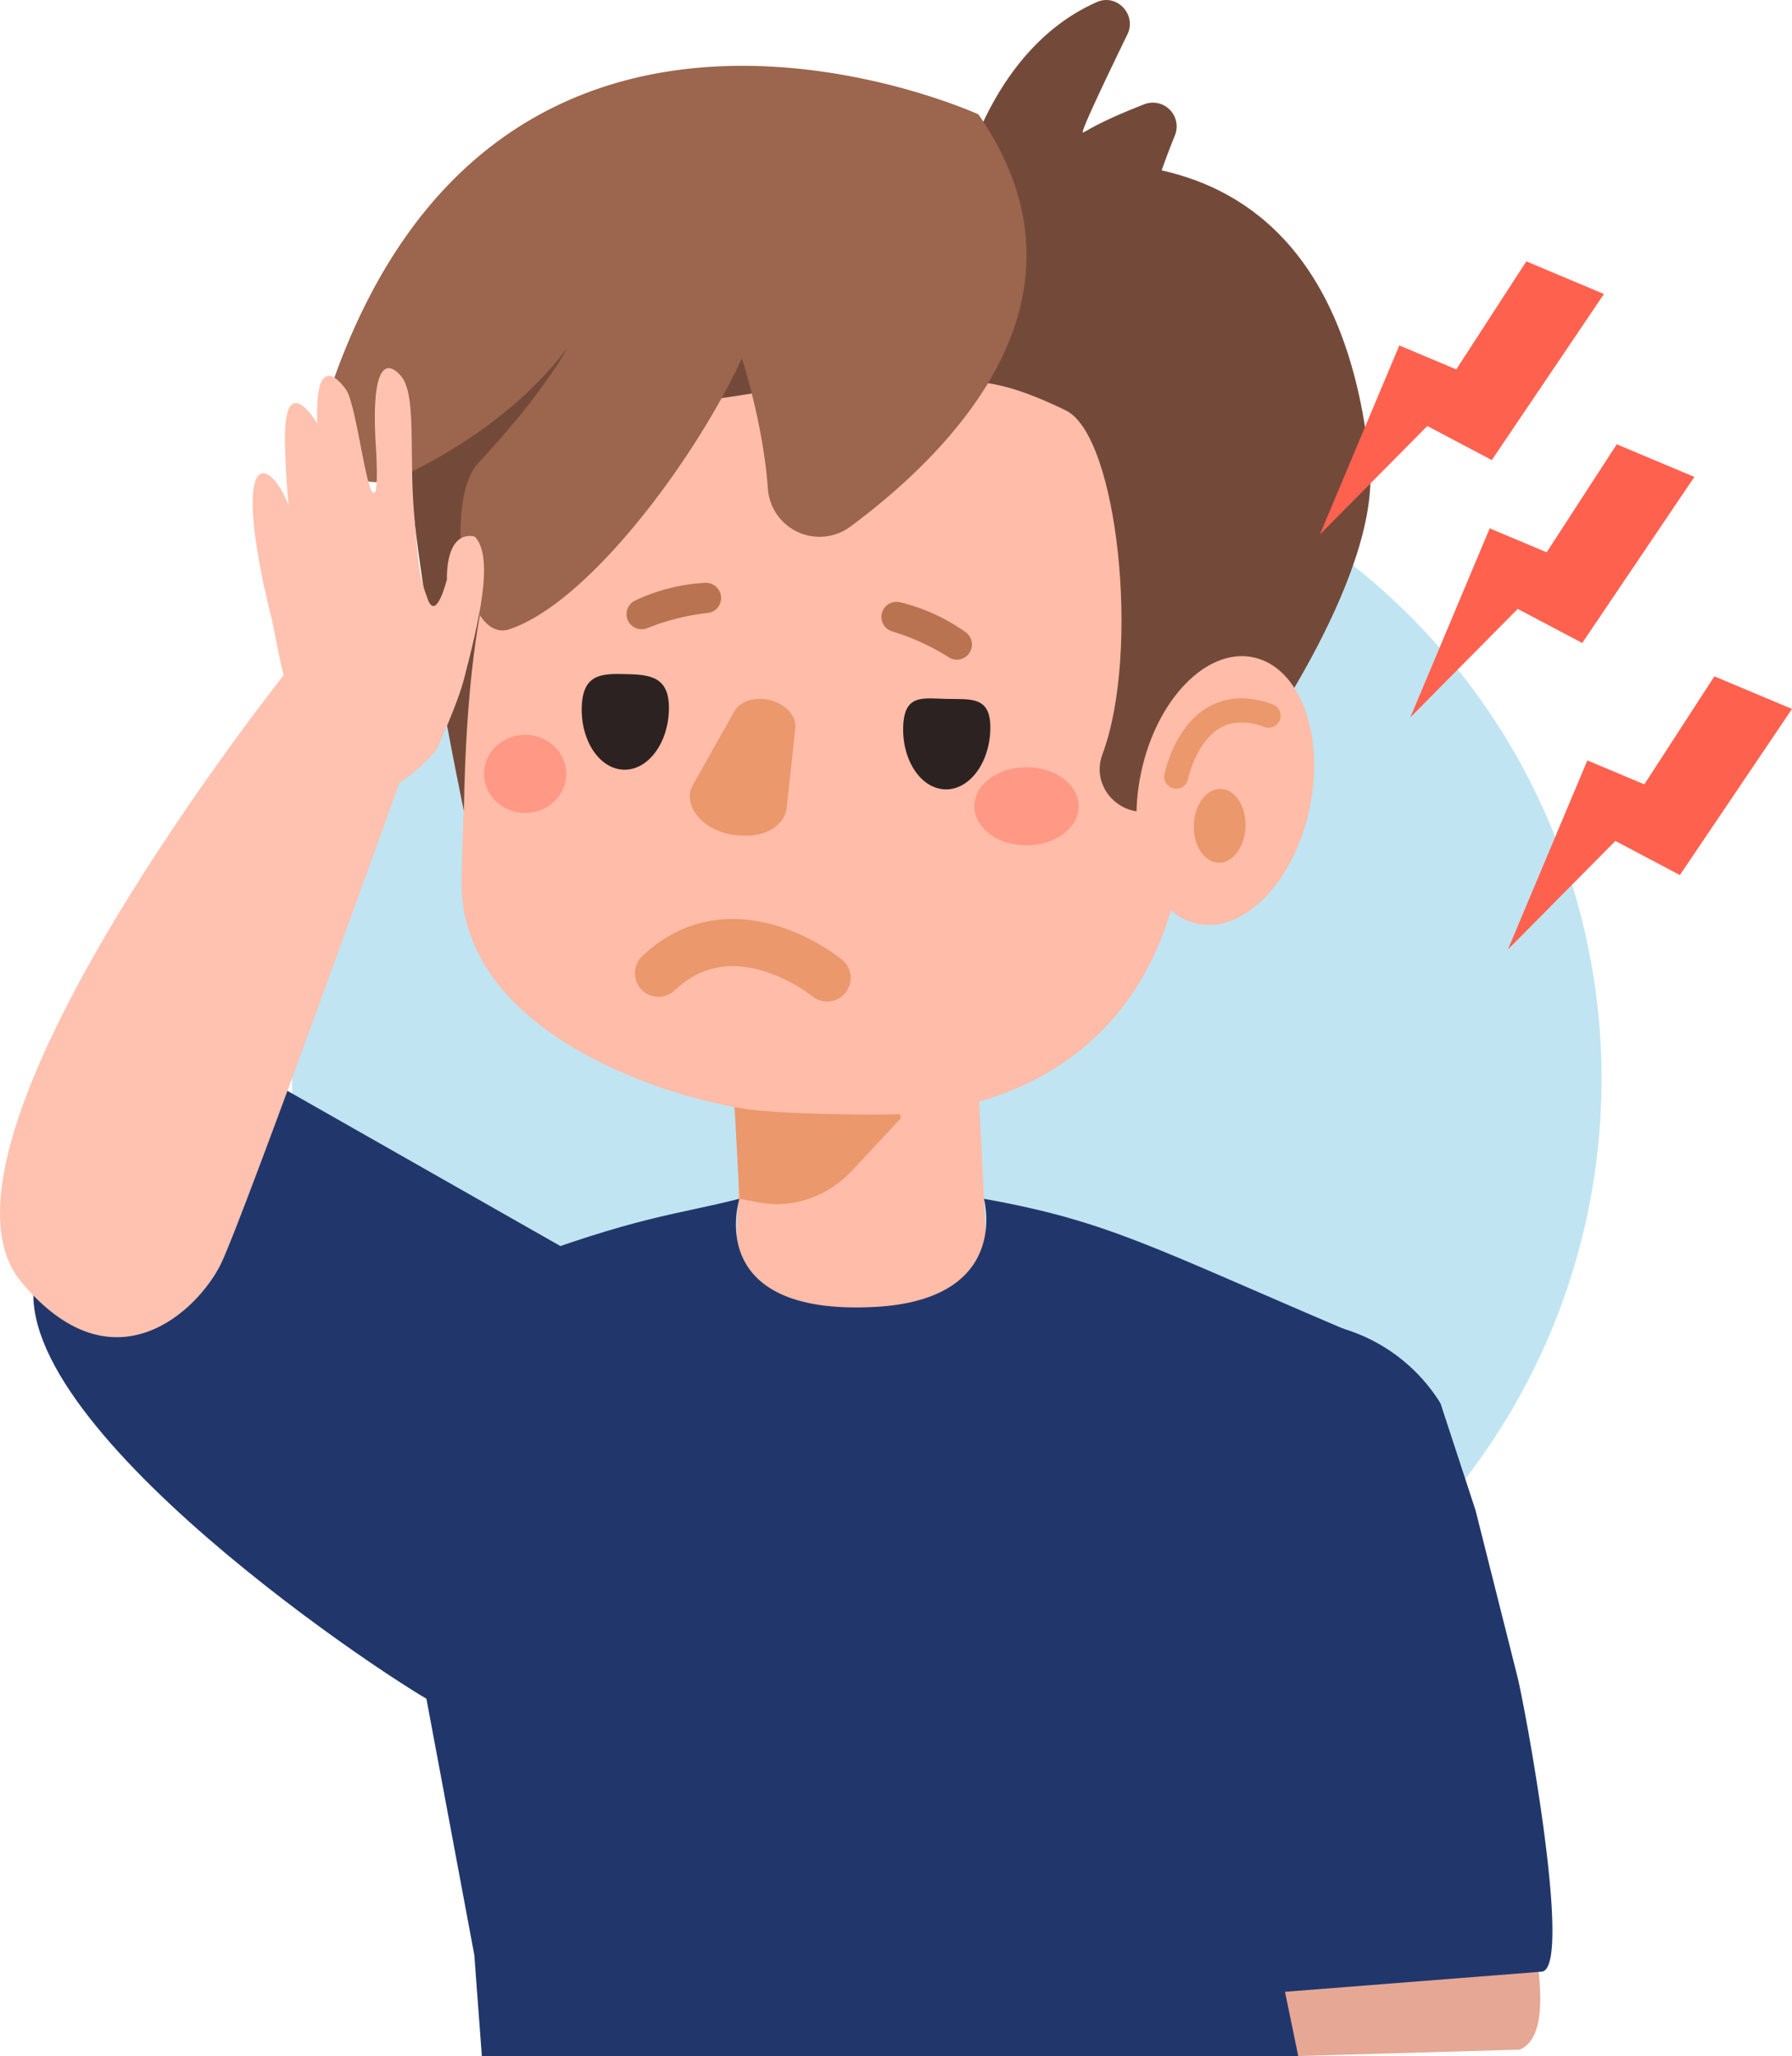 <svg xmlns="http://www.w3.org/2000/svg" viewBox="0 0 621.04 712.47"><g id="圖層_2" data-name="圖層 2"><g id="image"><circle cx="328.13" cy="373.89" r="226.91" transform="translate(-168.27 341.53) rotate(-45)" style="fill:#c0e4f2"/><path d="M88.26,371.55l123.12,70s-49.27,152.61-56.82,150.71S7.08,499.76,11.67,446.06C19.82,350.73,88.26,371.55,88.26,371.55Z" style="fill:#21376b"/><path d="M301.39,483.61H295c-19.59,0-40.78-9.74-40.81-26.93l4.89-126.3c0-17.19,16-31.28,35.55-31.32H301c19.59,0,35.64,14,35.68,31.18l6.56,128.82C343.3,476.25,321,483.57,301.39,483.61Z" style="fill:#ffbca8"/><path d="M341,415.41s9.82,35-38,37.49c-59.88,3.07-46.75-37.49-46.75-37.49-22.27,5.66-35.49,6-80.86,23.21-27.69,10.49-44.14,53.51-40.17,82.85l29.16,156,2.61,35h282.9l33.43-196.15-17.19-55.63C398.84,432,383.82,423.11,341,415.41Z" style="fill:#21376b"/><path d="M311.51,382.32l-57.3-1.3.45,4.14,1.64,30.25,7,1.33.25,0c11.7,2.16,23.65-2.43,31.76-11.13l16.86-18.08Z" style="fill:#ea986c"/><path d="M258.46,384.3c-31.8-4.87-99.67-28.24-98.5-79.66l3.84-132.42c1.51-66.08,59.25-118.86,128.31-117.28l6.9.15c69.06,1.58,124.34,56.93,122.83,123L407.71,308.56c-14.38,59.64-61,74.21-88.8,77.12C308,386.82,270,386.06,258.46,384.3Z" style="fill:#ffbca8"/><path d="M313,252.05c-.27,11.67,6.27,21.29,14.61,21.49s15.32-9.12,15.6-20.79-6.77-10.37-15.11-10.56S313.3,240.37,313,252.05Z" style="fill:#2d2222"/><path d="M201.61,245.23c-.27,11.67,6.27,21.29,14.61,21.49s15.33-9.11,15.6-20.79-6.76-12.14-15.1-12.34S201.88,233.55,201.61,245.23Z" style="fill:#2d2222"/><path d="M264,242.2c-4.2-.2-7.89,1.47-9.48,4.29l-14.45,25.66a7.55,7.55,0,0,0-1,4.36h0c.56,6.73,8.09,12.51,16.84,12.93l1.91.09c7.86.37,14.16-3.75,14.81-9.67l3-27.49c.55-5.05-4.95-9.85-11.64-10.17Z" style="fill:#ea986c"/><path d="M343.86,61.16c-30.19,1.48-45,38.78-24.47,60.81,16.84,18.05,13.23,2.33,50,20.26,18.07,8.81,25.87,83.9,12.69,119.09-4.71,12.57,8.49,24.36,20.49,18.34L431,265.36s47.76-64.6,43.71-104.68C461,24.65,348.37,60.94,343.86,61.16Z" style="fill:#734a39"/><path d="M327.55,94.69s-3.52,22.9-41,35.38C218.33,152.76,163.6,112.54,160.76,281c0,0-18.14-86.28-19.2-126.18S146,97.35,173.78,75.05C203.41,51.28,234,12.2,301.38,30.34c17.58,4.73,43.48,27,45.76,37.46C351.71,88.79,327.55,94.69,327.55,94.69Z" style="fill:#734a39"/><ellipse cx="424.66" cy="273.97" rx="47.18" ry="29.85" transform="translate(69.19 633.18) rotate(-78.13)" style="fill:#ffbca8"/><path d="M407.64,269.14s6-30.65,32-21.14" style="fill:none;stroke:#ea986c;stroke-linecap:round;stroke-linejoin:round;stroke-width:8.332px"/><path d="M431.65,286.48c-.24,7-4.45,12.64-9.39,12.47s-8.77-6-8.53-13.09,4.45-12.64,9.4-12.47S431.89,279.42,431.65,286.48Z" style="fill:#ea986c"/><path d="M309.24,218.81a79.84,79.84,0,0,1,19.63,9,5.21,5.21,0,0,0,7.39-2.06l0,0a5.24,5.24,0,0,0-1.61-6.67,65.25,65.25,0,0,0-22.76-10.38,5.23,5.23,0,0,0-6.08,3.23v0A5.24,5.24,0,0,0,309.24,218.81Z" style="fill:#ba7350"/><path d="M224.37,217.66a79.37,79.37,0,0,1,20.94-5.26,5.21,5.21,0,0,0,4.48-6.23v0a5.25,5.25,0,0,0-5.43-4.2,65.2,65.2,0,0,0-24.25,6.13,5.24,5.24,0,0,0-2.73,6.32v0A5.26,5.26,0,0,0,224.37,217.66Z" style="fill:#ba7350"/><path d="M334.67,58.21c.71-1.88,11.24-42.53,45.54-57.52,6.91-3,13.81,4.44,10.51,11.22-7.19,14.79-16.51,34.32-15.41,34,1.37-.42,4.65-3.29,21.21-9.76a8.24,8.24,0,0,1,10.69,10.69C402.4,58.74,397,74.09,396.57,83.61l-51.35,1.14Z" style="fill:#734a39"/><path d="M114.44,135s-.93,2.23-2.22,5.84c-5.91,16.59,11.27,31.85,27.15,24.24,18.57-8.89,41-23.07,57.25-44.46-6.28,11.14-17.73,25.81-30.84,39.79-11.89,12.67-5.67,63.13,10.8,57.62,27-9,63.67-57.67,80.53-93.82,0,0,7.34,22.22,9,45a17.94,17.94,0,0,0,28.58,13.28c37.36-27.71,87.65-80.41,44.38-142.87C339.06,39.63,172.78-36.45,114.44,135Z" style="fill:#9c654d"/><ellipse cx="181.99" cy="268.16" rx="14.24" ry="13.53" style="fill:#ff614f;opacity:0.39"/><ellipse cx="355.75" cy="279.4" rx="18.07" ry="13.53" style="fill:#ff614f;opacity:0.39"/><path d="M286.64,338.87s-32.22-26.45-58.43-1.62" style="fill:none;stroke:#ea986c;stroke-linecap:round;stroke-linejoin:round;stroke-width:16.333px"/><path d="M508.77,565.74c8.85,61,38.37,135.21,18,144.5l-76.85,2.23L422.69,580.21Z" style="fill:#e6a795"/><path d="M499.22,486.28A60,60,0,0,0,434,459.58l-7.17,1.75c-20.26,4.12-36.49,32.31-32.33,52.07l45.16,177.25,94.58-7.41c11.13-.75-5.66-91.46-8.37-102.28L511.38,523.4Z" style="fill:#21376b"/><path d="M100.63,231S-32.18,396.65,7.35,444.21c32,38.49,61.37,9.74,69.18-6.18s65.69-177.27,65.69-177.27Z" style="fill:#ffc2b0"/><path d="M151.35,259.65s7.12-15.42,9.42-24.24c4.94-19,10.68-42.23,3.82-49.41,0,0-9.7-3.53-9.72,14.82,0,0-3.65,14.83-6.64,6.83s-3.31-12.15-4.8-30.5c-1.67-20.55,1-40.58-4.52-46.91s-10.67-2.92-8.51,26.88c0,0,.65,11.83-.39,13.33-2.76,4-6.09-28.49-9.89-35.15,0,0-11.16-17.09-10.19,11.46,0,0-12.25-20.94-11.13,9S102,180.87,102,180.87s-.21-2.56-3.47-9.14-7.49-10-9.59-6.1c-4.32,8.13,2.53,38.47,5,47.9s7.56,53.62,28.38,60.71C136.34,279,151.35,259.65,151.35,259.65Z" style="fill:#ffc2b0"/><polygon points="457.42 185.22 484.95 119.71 504.69 128.01 528.97 90.57 555.87 101.88 517 159.43 494.66 147.62 457.42 185.22" style="fill:#ff614f"/><polygon points="488.75 248.61 516.28 183.09 536.02 191.39 560.3 153.96 587.2 165.26 548.34 222.81 525.99 211 488.75 248.61" style="fill:#ff614f"/><polygon points="522.59 329.02 550.12 263.51 569.86 271.8 594.14 234.37 621.04 245.67 582.18 303.23 559.83 291.41 522.59 329.02" style="fill:#ff614f"/></g></g></svg>